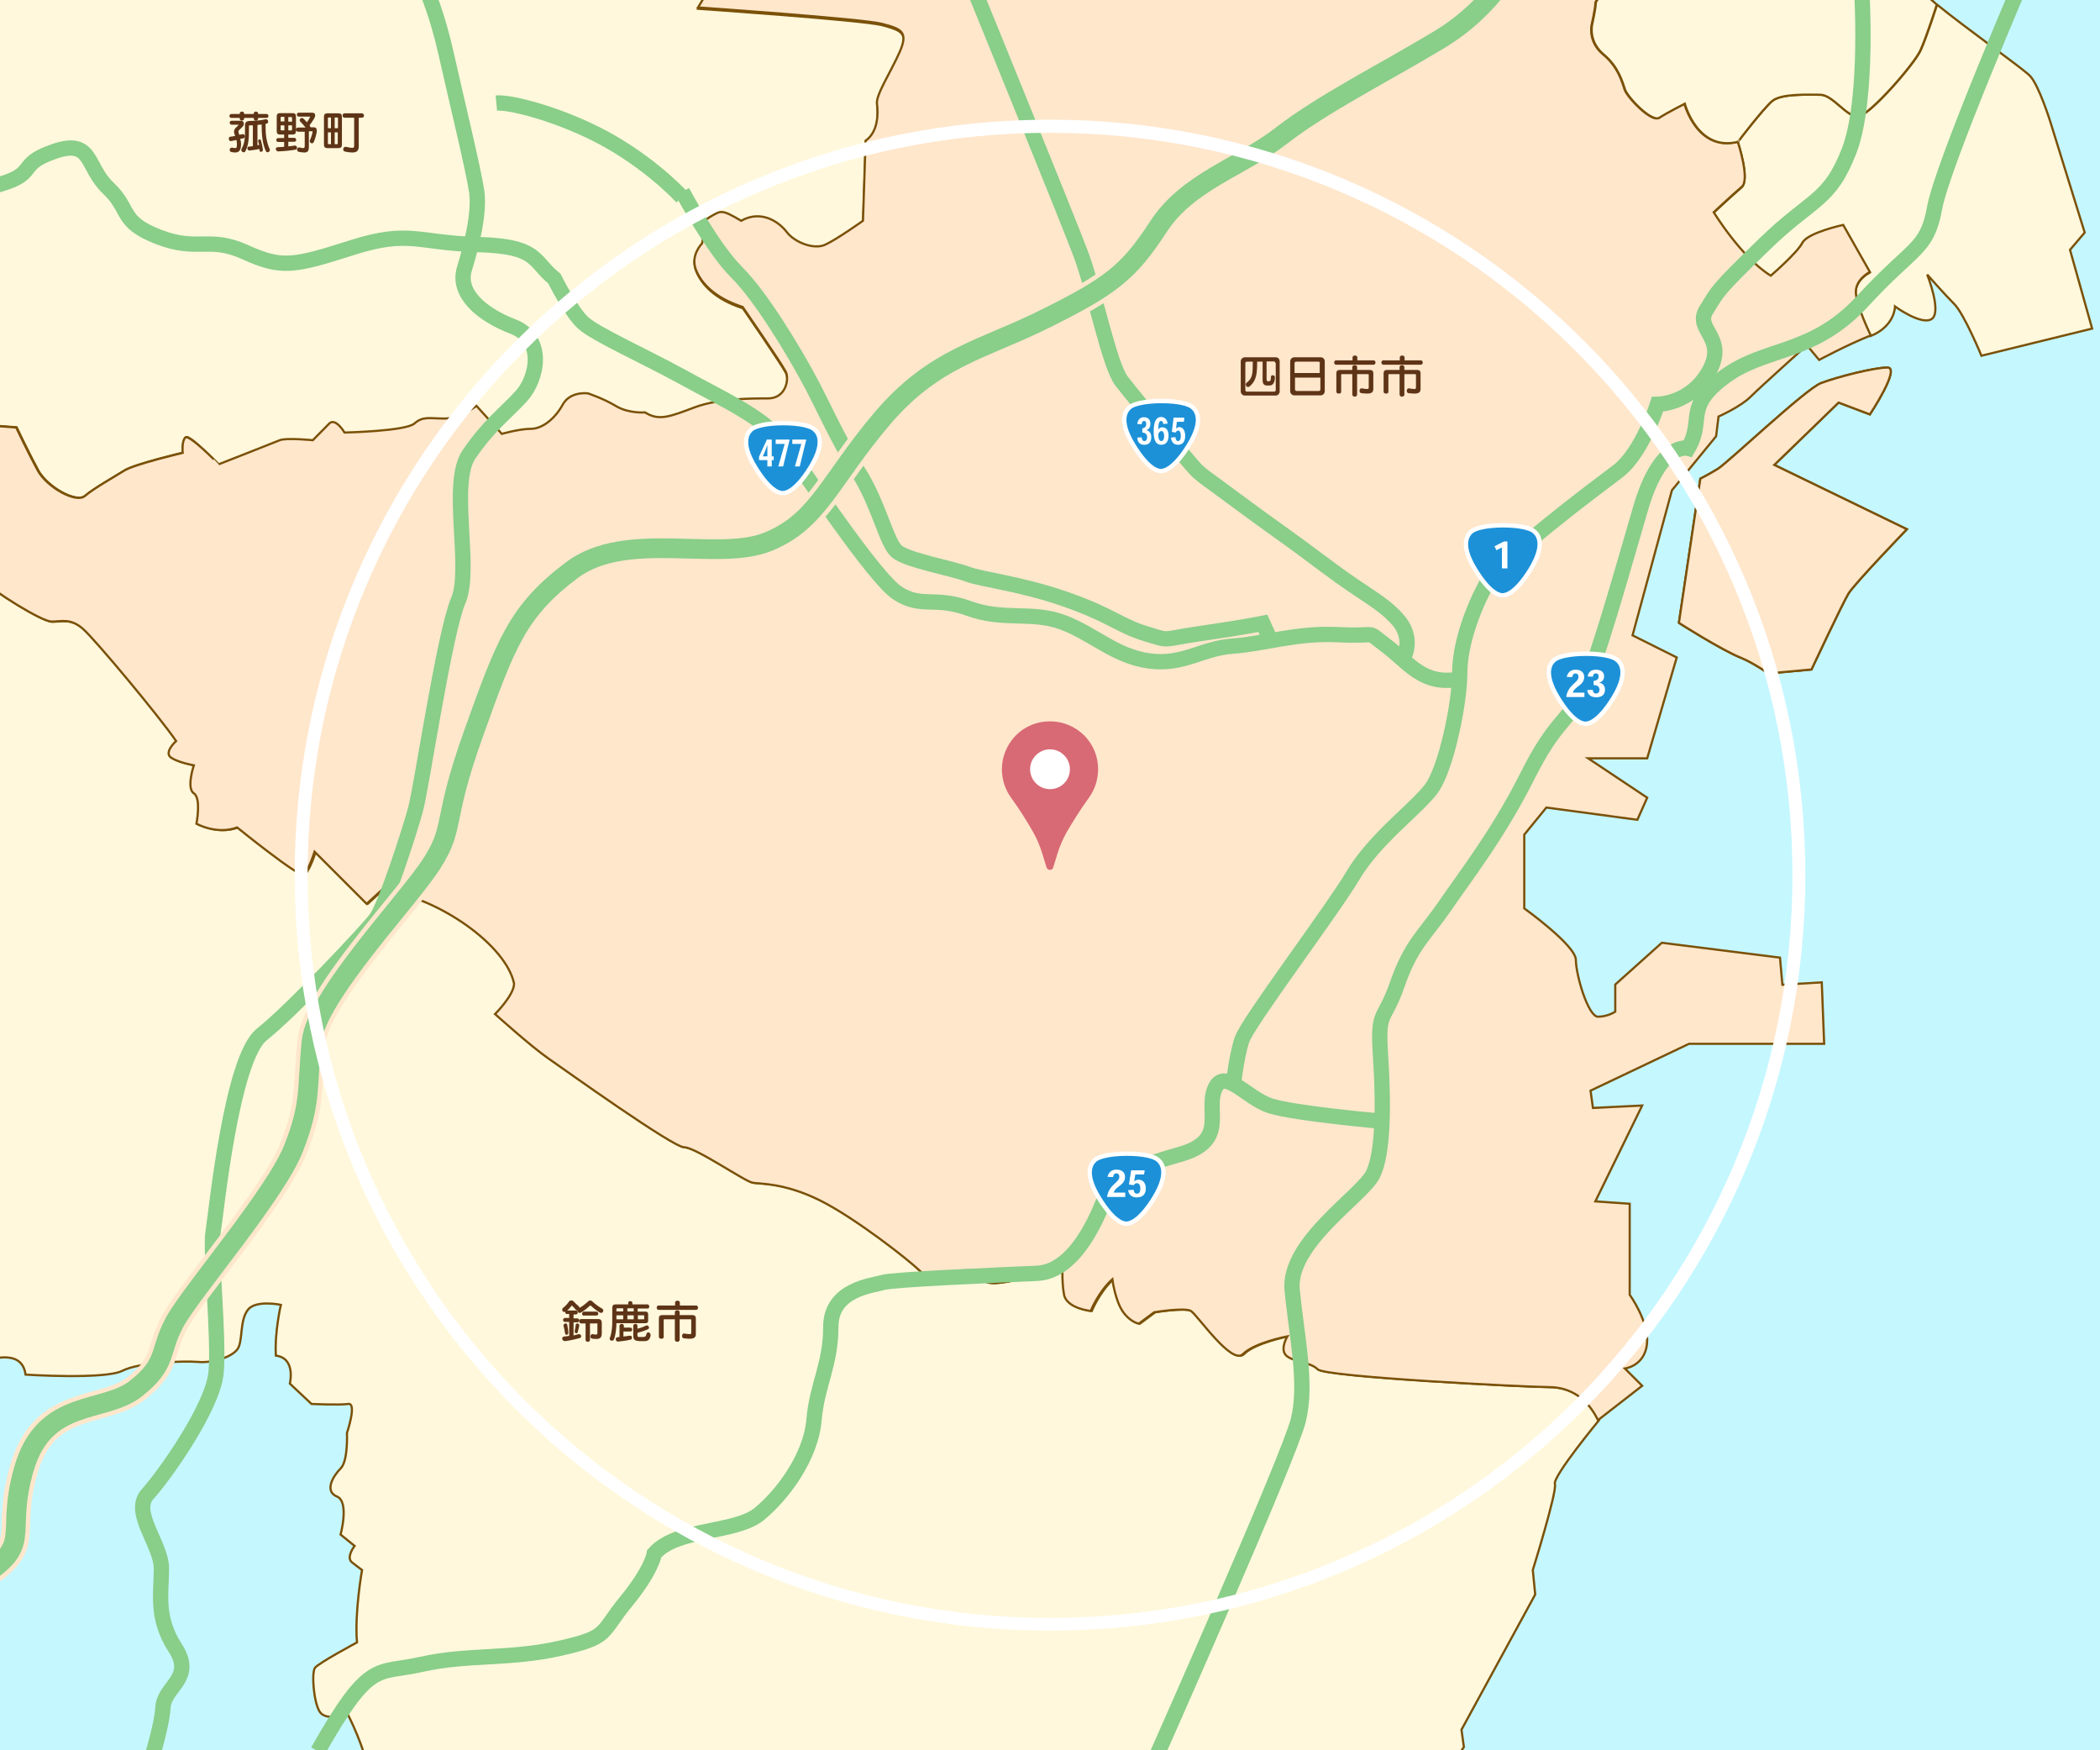 <?xml version="1.0" encoding="utf-8"?>
<!-- Generator: Adobe Illustrator 28.7.3, SVG Export Plug-In . SVG Version: 9.03 Build 54978)  -->
<svg version="1.1" id="レイヤー_1" xmlns="http://www.w3.org/2000/svg" xmlns:xlink="http://www.w3.org/1999/xlink" x="0px"
	 y="0px" viewBox="0 0 960 800" style="enable-background:new 0 0 960 800;" xml:space="preserve">
<rect x="0" y="0" width="960" height="800" fill="#333333" stroke="none"/>
<style type="text/css">
	.st0{clip-path:url(#SVGID_00000144311829377467917770000006685373129440601236_);}
	.st1{fill:#FFF8DC;stroke:#7A5108;}
	.st2{fill:#FFE7CC;stroke:#7A5108;}
	.st3{clip-path:url(#SVGID_00000144311829377467917770000006685373129440601236_);fill:none;stroke:#89CE89;stroke-width:7;}
	.st4{fill:none;stroke:#FFE7CC;stroke-width:13;}
	.st5{fill:none;stroke:#89CE89;stroke-width:9;}
	.st6{fill:#FFFFFF;}
	.st7{fill:#5E3417;}
	.st8{fill:#D86A75;}
	.st9{fill:none;stroke:#FFFFFF;stroke-width:4;}
	.st10{fill:#1D91D8;}
</style>
<g>
	<defs>
		<rect id="SVGID_1_" width="960" height="800"/>
	</defs>
	<use xlink:href="#SVGID_1_"  style="overflow:visible;fill:#C5F7FF;"/>
	<clipPath id="SVGID_00000062171939618077699220000009215366933540047232_">
		<use xlink:href="#SVGID_1_"  style="overflow:visible;"/>
	</clipPath>
	<g style="clip-path:url(#SVGID_00000062171939618077699220000009215366933540047232_);">
		<path class="st1" d="M767.5,284.7l9.8-65.9c0,0,3.6-1.8,8-4.5c4.5-2.7,40.1-36.5,47.2-39.2c7.1-2.7,24.1-7.1,30.3-7.1
			c6.2,0-8,21.4-8,21.4l-14.3-5.4l-29.4,28.5l60.6,29.4c0,0-24,24.9-26.7,29.4c-2.7,4.4-16.9,34.7-16.9,34.7l-19.6,1.8
			c0,0-7.5-5.1-12.5-7.1C787.1,297.2,767.5,284.7,767.5,284.7"/>
		<path class="st2" d="M767.5,284.7l9.8-65.9c0,0,3.6-1.8,8-4.5c4.5-2.7,40.1-36.5,47.2-39.2c7.1-2.7,24.1-7.1,30.3-7.1
			c6.2,0-8,21.4-8,21.4l-14.3-5.4l-29.4,28.5l60.6,29.4c0,0-24,24.9-26.7,29.4c-2.7,4.4-16.9,34.7-16.9,34.7l-19.6,1.8
			c0,0-7.5-5.1-12.5-7.1C787.1,297.2,767.5,284.7,767.5,284.7z"/>
		<path class="st1" d="M-84.1,175.6c0,0,12.2,4.1,23.8,2.9c9.9,12.2,12.8,10.4,12.8,10.4s5.8-6.4,20.3-7
			c14.5-0.6,18.6,12.2,18.6,12.2l16.2,1.2c0,0,5.8,12.2,9.9,19.7c4.1,7.5,17.4,15.1,21.5,11.6c4.1-3.5,13.4-8.7,18-11.6
			c4.6-2.9,26.7-8.1,26.7-8.1s-0.6-5.2,1.2-7c1.7-1.7,15.1,12.8,15.1,12.8s25-9.9,27.9-11c2.9-1.2,15.1,0,15.1,0s4.6-4.6,7.5-7.5
			c2.9-2.9,7,4.1,7,4.1s27.8-0.6,31.9-4.1c4.1-3.5,7-2.3,13.9-2.3c7,0,14.5-5.8,14.5-5.8l11.6,12.8c0,0,8.1-2.3,13.3-2.3
			c5.2,0,11-4.6,14.5-11c3.5-6.4,11.6-5.2,11.6-5.2s7,2.3,12.8,5.8c5.8,3.5,13.3,2.9,13.3,2.9c6.4,4.1,11.6,1.7,22.6-2.3
			c11-4.1,25.5-4.1,33.7-4.1c8.1,0,9.9-8.7,8.1-12.2c-1.7-3.5-19.7-29.6-19.7-29.6c-12.8-4.1-19.1-11-21.5-17.4
			c-2.3-6.4,2.9-11.6,2.9-11.6s1.2-2.9-0.6-5.2c-1.7-2.3,1.2-5.2,5.2-7.5c4.1-2.3,4.7-2.9,13.3,2.3c9.3-5.2,17.4,0.6,20.9,5.2
			c3.5,4.7,12.2,8.1,17.4,5.8c5.2-2.3,17.4-11,17.4-11l1.2-36.6c5.8-4.1,5.8-12.8,5.2-16.8c-0.6-4.1,6.4-14.5,10.4-23.8
			c4.1-9.3,0.6-10.4-8.1-12.8c-8.7-2.3-84.1-7.5-84.1-7.5s9.3-14.5,8.1-19.7c-1.2-5.2-5.8-2.9-11-4.6c-5.2-1.7-4.1-5.8-1.2-7.5
			c2.9-1.7,16.8-15.7,19.7-24.4c2.9-8.7-3.5-14.5-3.5-14.5s4-5.8,6.4-10.4c2.3-4.6,3.5-13.3,3.5-13.3c1.7-0.6,2.3-5.8,2.3-10.4
			c0-4.6-1.7-7.5-6.4-11c-4.6-3.5-14.5-17.4-14.5-17.4l10.4,1.2c1.2-7-1.3-16.1-1.3-16.1s-18.1-22.1-41.3-31.1
			c0,0,9.1-10.8,8.5-15.3c-0.6-4.5-1.1-21.5-7.4-24.9c-6.2-3.4-27.7-11.3-27.7-11.3l-10.2-7.9l-6.2,5.1c0,0-9.1-7.4-29.4-6.8
			l-5.1,8.5c0,0-13.6-11.3-24.3-10.2c-10.8,1.1-10.8-1.1-14.2-4.5c-3.4-3.4-22.1,1.1-22.1,1.1s-10.2-5.7-17-6.2
			c-6.8-0.6-39.6-3.4-43.6-1.7c-4,1.7-14.1,8.5-20.9,9.6c-6.8,1.1-24.9,0-24.9,0s-2.8,13-7.9,16.4c-5.1,3.4-11.9,4.5-13.6,7.9
			c0,0-8.5-6.2-20.4-5.7c-11.9,0.6-15.8,6.2-15.8,6.2l-17-14.7l-10.7,3.6c-3.4,5.6-27,25.9-27,25.9s3.4,3.4,2.2,9
			c-1.1,5.6,13.5,24.7,13.5,24.7s-1.1,4.5-1.1,11.2c0,6.7,7.9,32.6,7.9,32.6l-11.2,2.2c0,0-27,18-38.2,39.3
			c-13.5-5.6-21.3,6.7-21.3,14.6c0,7.9-13.5,15.7-16.9,20.2c-3.4,4.5-5.6,27-5.6,27s-1.1,3.4-3.4,10.1c-2.3,6.7,3.4,42.7,11.2,51.7
			c7.9,9,20.2,2.2,20.2,2.2l-7.9,10.1c-7.9,10.1-3.4,27-3.4,27s-20.2,6.8-16.9,9c3.4,2.3,2.2,15.7-2.3,20.2
			c-4.5,4.5,3.4,21.4,5.6,37.1c2.2,15.7,15.7,31.5,15.7,31.5C-105,186.6-95.7,184.3-84.1,175.6"/>
		<path class="st1" d="M885.5,2.1c0,0-4.6,14.5-7.5,20.9c-2.9,6.4-23.2,29.6-28.4,30.2c-5.2,0.6-11.6-9.9-17.4-9.9
			c-5.8,0-18-0.6-22.1,2.9c-4.1,3.5-15.7,18.6-15.7,18.6s5.8,17.4,1.7,20.9c-4.1,3.5-12.8,11.6-12.8,11.6s12.8,20.9,26.1,29
			c0,0,12.2-10.5,14.5-15.1c2.3-4.6,18.6-8.1,18.6-8.1l12.2,21.5c0,0-7,3.5-6.4,9.9c0.6,6.4,6.8,19.1,6.8,19.1
			c11.2-4.5,11.2-13.5,11.2-13.5s12.4,9,16.9,5.6c4.5-3.4-2.2-20.2-2.2-20.2s7.9,9,12.4,13.5c4.5,4.5,12.4,23.6,12.4,23.6l50.6-12.4
			l-10.1-36l6.7-7.9l-15.7-50.6c0,0-5.3-17-9.4-21.1C923.8,30.6,898.3,12.6,885.5,2.1"/>
		<path class="st1" d="M-181,415.9c5.2,1.7,9.9,9.9,15.1,10.4c5.2,0.6,13.3-5.8,13.3-5.8s9.3,7,15.1,10.4c5.8,3.5,14.5,14.5,13.9,22
			c9.3,7,10.4,18,10.4,18s9.9,7.5,8.7,12.2l-1.7,7c0,0,5.8,11.6,14.5,12.8l8.7,1.2c0,0,1.2,8.1-1.7,12.2c-2.9,4.1-2.3,6.4,0,9.3
			c2.3,2.9,4.6,8.7,1.7,12.2c-2.9,3.5-2.9,7-2.9,9.9c0,2.9,15.7,13.3,15.7,13.3s0.6,9.3,2.9,11c2.3,1.7,12.8,5.2,20.9-1.2l2.3,7.6
			l12.8,7.5v11c0,0,19.1,26.1,26.7,24.4c7.5-1.7,15.1-1.7,16.3,7c0,0,36,2.3,44.1-1.7c8.1-4.1,28.4-4.6,34.8-4.1
			c6.4,0.6,16.8-2.3,18.6-7c1.7-4.6,0.6-12.2,4.1-16.8c3.5-4.7,15.1-2.3,15.1-2.3s-2.9,12.2-2.3,23.2c9.3,1.2,6.4,12.8,6.4,12.8
			l9.9,9.3c0,0,12.8,0.6,16.8,0c4.1-0.6-0.6,13.3-0.6,13.3s0.6,12.8-2.9,16.2c-3.5,3.5-7.5,10.4-1.7,12.8c5.8,2.3,1.7,17.4,1.7,17.4
			l6.4,5.2c0,0-4.1,5.2-1.2,7.5c2.9,2.3,4.6,3.5,4.6,3.5s-3.5,19.7-2.3,33.1c0,0-17.4,9.3-19.2,11.6c-1.7,2.3-0.6,16.2,2.3,20.3
			c2.9,4.1,12.8,1.2,12.8,1.2s8.1,15.7,9.3,26.7c-5.8,4.1-13.9,13.9-16.2,22.1c1.7,8.7,0.6,13.9-5.2,20.3
			c1.2,12.2-12.8,26.1-12.8,26.1s3.5,9.3,1.2,13.9c-2.3,4.7-4.7,18-5.2,20.3c-0.6,2.3-9.9,5.2-9.9,5.2l-3.5,13.3l0.6,13.9
			c0,0,9.9,2.3,9.9,5.2c0,2.9,1.7,11,7,16.2c5.2,5.2,19.7,34.8,18.6,47.6c-1.2,12.8-7.5,23.2-11,25.5c-3.5,2.3-4.6,7.5-3.5,11
			c1.2,3.5,13.3,8.1,13.9,12.8c0.6,4.6-0.6,14.5-7.5,18.6c-7,4.1-5.4,20.1-5.4,20.1s8,17.6,10.1,16.5c2.1-1.1,18.1-3.2,18.1-3.2l8-8
			l1.6-11.2l6.9-5.3c0,0,1.1-6.4,5.8-8c4.8-1.6,8,7.5,8,7.5l17.6-1.6l4.8,4.8c0,0,3.7-2.7,6.4-4.2c2.7-1.6,4.8-7.5,4.8-11.2
			c0-3.7-5.3-11.7-5.3-11.7l6.4-6.9c4.8,1.6,13.9,12.2,13.9,12.2s7.4,0,13.8-1.1c6.4-1.1,14.9-18.1,18.6-18.1c3.7,0,6.9,3.7,8,6.4
			c1.1,2.7,11.2,17.6,11.2,17.6l47.4,1.1l1.6-11.7h20.2l15.4-4.8l1.1-12.2l11.2-1.6l2.7,10.6l7.5,4.8l5.3-5.3l10.1,6.4l3.2,4.8
			l16,12.2l8-0.5l10.1,6.5c0,0,64.1-79.8,70.8-88.8c6.7-9,22.5-19.1,22.5-19.1l-11.2-4.5l91-106.8l-4.5-5.6l42.7-64.1l-1.1-7.9
			l33.7-61.8l-1.1-11.2c0,0,11.2-36,10.1-39.3c-1.1-3.4,20.2-29.2,20.2-29.2c-4.8-9.9-12.6-15.1-22.5-15.1
			c-9.9,0-102.1-4.7-105.6-8.1c-3.5-3.5-11.6-3.5-14.5-6.4c-2.9-2.9,0.6-8.7,0.6-8.7s-15.1,2.9-20.3,8.1c-5.2,5.2-20.9-18-23.8-19.7
			c-2.9-1.7-16.8,0.6-16.8,0.6l-7,5.2c0,0-4.1-0.6-7.5-5.8c-3.5-5.2-4.6-14.5-4.6-14.5c-6.4,5.8-9.9,14.5-9.9,14.5s-11-1.2-12.2-7.5
			c-1.2-6.4-0.6-16.3-0.6-16.3c-9.3,8.1-28.4,11.6-33.1,11c-4.6-0.6-11-5.8-11-5.8c-5.2,5.2-16.8,4.6-21.5,0
			c-4.6-4.6-29-23.8-45.3-31.9c-16.2-8.1-27.3-7.6-30.8-8.1c-3.5-0.6-26.1-16.2-31.3-16.2c-5.2,0-54.5-35.4-62.1-40.6
			c-7.5-5.2-24.4-20.3-24.4-20.3s8.7-8.7,8.7-13.9c-3.5-17.4-34.2-39.5-60.4-42.9l-7,6.4l-23.8-23.8c0,0-2.9,9.3-5.2,10.4
			c-2.3,1.2-30.2-21.5-30.2-21.5c-9.3,3.5-18.6-1.7-18.6-1.7s2.3-11.6-1.2-13.9c-3.5-2.3,0-12.8,0-12.8s-7-1.2-10.5-3.5
			c-3.5-2.3,2.3-7.5,2.3-7.5c-7.5-11-36.5-45.8-42.4-51.1c-5.8-5.2-9.9-3.5-14.5-3.5S-2.9,270.2-8.1,265c-5.2-5.2-15.1-7-18.6-10.4
			c-3.5-3.5-11.6-15.1-16.3-16.2c-4.6-1.2-5.2,3.5-8.1,2.9c-2.9-0.6-19.2,4.6-19.2,4.6l-20.9-6.4l-16.2,15.1
			c-7.6-6.4-15.1-1.2-16.8,2.3c-1.7,3.5-20.9-2.2-20.9-2.2c-2.2,5.6,0,22.5,0,22.5s-11.2,9-22.5,16.9c-11.2,7.9-7.9,15.7-7.9,15.7
			s-15.7,16.9-16.9,23.6c-1.1,6.7-12.4,13.5-14.6,21.4c-2.2,7.9-3.4,11.2-9,19.1c-5.6,7.9-7.9,31.5-7.9,31.5l27,14.1
			C-196.7,419.4-186.3,414.1-181,415.9"/>
		<path class="st2" d="M794.4,64.8C775.8,69.5,770,47.4,770,47.4s-8.1,4.1-11.6,6.4c-3.5,2.3-14.5-9.3-15.7-12.8
			c-1.2-3.5-2.9-10.4-9.9-16.2c-7-5.8-5.2-13.4-5.2-13.4s1.7-7.5,1.7-9.9c0-2.3,8.1-7,2.9-19.1c-5.2-12.2-16.2-8.1-19.7-11
			c-3.5-2.9-8.1-1.2-13.9,2.9c-5.8,4.1-12.2-1.2-14.5-4.1c-2.3-2.9-8.1-5.8-16.2-4.1c-8.1,1.7-25-3.5-29-4.1
			c-4.1-0.6-11,5.2-16.8,5.2c-5.8,0-13.3-12.2-13.3-12.2c-2.9,11-8.7,11-13.4,7.5c-4.6-3.5-19.7-8.7-25.5-10.4
			c-5.8-1.7-27.3,1.2-36-1.2c-8.7-2.3-29-10.4-48.2-14.5c-19.2-4.1-28.4-5.8-34.2-12.2c-5.8-6.4-5.2-23.2-6.4-27.3
			c-1.2-4.1-16.2-2.3-18.6-4.1c-2.3-1.7-3-10.9-3-10.9s-50.9-9.6-52.1-11.9c-1.1-2.3-20.4-14.7-22.1-15.3c-1.7-0.6-13,2.3-17.6,0.6
			c0,0,2.5,9.1,1.3,16.1l-10.5-1.2c0,0,9.9,13.9,14.5,17.4c4.6,3.5,6.4,6.4,6.4,11c0,4.6-0.6,9.9-2.3,10.4c0,0-1.2,8.7-3.5,13.3
			c-2.3,4.6-6.4,10.4-6.4,10.4s6.4,5.8,3.5,14.5c-2.9,8.7-16.8,22.6-19.7,24.4c-2.9,1.7-4.1,5.8,1.2,7.5c5.2,1.7,9.9-0.6,11,4.6
			c1.2,5.2-8.1,19.7-8.1,19.7s75.4,5.2,84.1,7.5c8.7,2.3,12.2,3.5,8.1,12.8c-4.1,9.3-11,19.7-10.4,23.8c0.6,4.1,0.6,12.8-5.2,16.8
			l-1.2,36.6c0,0-12.2,8.7-17.4,11c-5.2,2.3-13.9-1.2-17.4-5.8c-3.5-4.6-11.6-10.4-20.9-5.2c-8.7-5.2-9.3-4.6-13.3-2.3
			c-4.1,2.3-7,5.2-5.2,7.5c1.7,2.3,0.6,5.2,0.6,5.2s-5.2,5.2-2.9,11.6c2.3,6.4,8.7,13.3,21.5,17.4c0,0,18,26.1,19.7,29.6
			c1.7,3.5,0,12.2-8.1,12.2c-8.1,0-22.6,0-33.6,4.1c-11,4.1-16.2,6.4-22.6,2.3c0,0-7.5,0.6-13.3-2.9c-5.8-3.5-12.8-5.8-12.8-5.8
			s-8.1-1.2-11.6,5.2c-3.5,6.4-9.3,11-14.5,11c-5.2,0-13.3,2.3-13.3,2.3l-11.6-12.8c0,0-7.5,5.8-14.5,5.8c-7,0-9.9-1.2-13.9,2.3
			c-4.1,3.5-31.9,4.1-31.9,4.1s-4.1-7-7-4.1c-2.9,2.9-7.5,7.6-7.5,7.6s-12.2-1.2-15.1,0c-2.9,1.2-27.9,11-27.9,11
			S86.5,198.3,84.7,200c-1.7,1.7-1.2,7-1.2,7s-22.1,5.2-26.7,8.1c-4.6,2.9-13.9,8.1-18,11.6c-4.1,3.5-17.4-4.1-21.5-11.6
			c-4.1-7.5-9.9-19.7-9.9-19.7l-16.3-1.2c0,0-4.1-12.8-18.6-12.2c-14.5,0.6-20.3,7-20.3,7s-2.9,1.7-12.8-10.4
			c-11.6,1.2-23.8-2.9-23.8-2.9c-11.6,8.7-20.9,10.9-33.9,3.7c0,0-28.1,12.4-32.6,19.1c-4.5,6.8,7.9,18,7.9,18s0,32.6-2.3,38.2
			c0,0,19.1,5.7,20.9,2.2c1.7-3.5,9.3-8.7,16.8-2.3l16.2-15.1l20.9,6.4c0,0,16.2-5.2,19.2-4.6c2.9,0.6,3.5-4.1,8.1-2.9
			c4.6,1.2,12.8,12.8,16.3,16.2c3.5,3.5,13.3,5.2,18.6,10.4c5.2,5.2,27.3,19.1,31.9,19.1c4.6,0,8.7-1.7,14.5,3.5
			c5.8,5.2,34.8,40,42.4,51.1c0,0-5.8,5.2-2.3,7.6c3.5,2.3,10.4,3.5,10.4,3.5s-3.5,10.5,0,12.8c3.5,2.3,1.2,13.9,1.2,13.9
			s9.3,5.2,18.6,1.7c0,0,27.9,22.6,30.2,21.5c2.3-1.2,5.2-10.4,5.2-10.4l23.8,23.8l7-6.4c26.1,3.5,56.9,25.5,60.4,42.9
			c0,5.2-8.7,13.9-8.7,13.9s16.8,15.1,24.4,20.3c7.5,5.2,56.9,40.6,62.1,40.6c5.2,0,27.8,15.7,31.3,16.2c3.5,0.6,14.5,0,30.8,8.1
			c16.2,8.1,40.6,27.3,45.3,31.9c4.6,4.6,16.2,5.2,21.5,0c0,0,6.4,5.2,11,5.8c4.7,0.6,23.8-2.9,33.1-11c0,0-0.6,9.9,0.6,16.3
			c1.2,6.4,12.2,7.5,12.2,7.5s3.5-8.7,9.9-14.5c0,0,1.2,9.3,4.6,14.5c3.5,5.2,7.5,5.8,7.5,5.8l7-5.2c0,0,13.9-2.3,16.8-0.6
			c2.9,1.7,18.6,24.9,23.8,19.7c5.2-5.2,20.3-8.1,20.3-8.1s-3.5,5.8-0.6,8.7c2.9,2.9,11,2.9,14.5,6.4c3.5,3.5,95.8,8.1,105.6,8.1
			c9.9,0,17.7,5.2,22.5,15.1l20.2-15.7l-7.9-7.9c0,0,9-1.1,10.1-11.2c1.1-10.1-7.9-22.5-7.9-22.5v-41.6l-15.7-1.1l21.4-43.8
			l-22.5,1.1l-1.1-7.9l45-21.4h61.8l-1.1-28.1l-18,1.1l-1.1-12.4l-54-6.8l-21.3,19.1v12.4c0,0-3.4,2.3-7.9,2.3
			c-4.5,0-10.1-19.1-10.1-25.9c0-6.7-23.6-23.6-23.6-23.6v-33.7l10.1-12.4l41.6,5.6l4.5-10.1l-27-18h27l13.5-46.1l-20.2-10.1
			l18-66.3l20.2-24.7l1.1-9c0,0,10.1-4.5,14.6-9c4.5-4.5,25.8-23.6,25.8-23.6l5.6,6.7c0,0,12.4-6.7,23.6-11.2c0,0-6.2-12.7-6.8-19.1
			c-0.6-6.4,6.4-9.9,6.4-9.9l-12.2-21.5c0,0-16.2,3.5-18.6,8.1c-2.3,4.6-14.5,15.1-14.5,15.1c-13.3-8.1-26.1-29-26.1-29
			s8.7-8.1,12.8-11.6C800.2,82.2,794.4,64.8,794.4,64.8"/>
		<path class="st1" d="M810.1,46.2c4.1-3.5,16.3-2.9,22-2.9c5.8,0,12.2,10.4,17.4,9.9c5.2-0.6,25.5-23.8,28.4-30.2
			c2.9-6.4,7.5-20.9,7.5-20.9C872.8-8.3,864-27.5,861.1-35.6c-1.7,5.2-12.2,6.4-12.2,6.4s-8.1-7-11-8.7c-2.9-1.7-8.7,2.3-11.6-0.6
			c-2.9-2.9-23.2,2.3-22.6,7c0.6,4.6,2.9,12.2-1.1,20.3c-5.2-8.1-20.9-4.1-31.9-0.6c-11,3.5-19.7-4.1-23.2-7
			c-3.5-2.9-15.1,1.2-15.1,1.2c5.2,12.2-2.9,16.8-2.9,19.1c0,2.3-1.7,9.9-1.7,9.9s-1.7,7.6,5.2,13.4c7,5.8,8.7,12.8,9.9,16.2
			c1.2,3.5,12.2,15.1,15.7,12.8c3.5-2.3,11.6-6.4,11.6-6.4s5.8,22.1,24.4,17.4C794.4,64.8,806,49.7,810.1,46.2"/>
	</g>
	
		<path style="clip-path:url(#SVGID_00000062171939618077699220000009215366933540047232_);fill:none;stroke:#89CE89;stroke-width:7;" d="
		M527.4,805.5c0,0,61.9-139.3,66.1-156.3c4.2-17-0.7-37.9-2.8-59.5c-2.1-21.6,32-43.1,36.9-52.9c4.9-9.7,4.9-32.7,3.5-54.3
		c-1.4-21.6,1.4-14.6,7.7-32.7c6.3-18.1,12.5-22.3,21.6-35.5c9-13.2,24.3-32.7,37.6-59.1c13.2-26.4,18.1-24.3,25-38.3
		c7-13.9,18.1-54.3,27.1-84.9c9-30.6,21.6-27.1,21.6-27.1c7.7-13.2-2.1-18.8,16.7-32.7s40.3-9.7,63.3-34.8c23-25,29.2-23,32.7-42.4
		S926-12.8,926-12.8"/>
	
		<path style="clip-path:url(#SVGID_00000062171939618077699220000009215366933540047232_);fill:none;stroke:#89CE89;stroke-width:7;" d="
		M563.6,497.9c0,0,1.4-14.6,4.2-22.8c2.8-8.1,41-58.6,50.8-75.1s28.5-30.1,35.5-39.2c7-9,13.2-39.7,13.2-52.9s5.6-28.5,11.8-40.3
		c6.3-11.8,49.4-43.8,60.5-52.2s18.1-30.6,18.1-30.6s15.3,0,23.7-15.3c8.3-15.3-7-18.8-1.4-27.8c5.6-9,4.2-8.3,26.4-29.9
		s29.9-19.5,39-43.1c9-23.7,5.6-74.4,5.6-74.4"/>
	
		<path style="clip-path:url(#SVGID_00000062171939618077699220000009215366933540047232_);fill:none;stroke:#89CE89;stroke-width:7;" d="
		M631.7,512.5c0,0-39.6-3.5-50.8-7c-11.1-3.5-21.4-18.1-25.6-7.7c-4.3,10.4,6.2,23.7-16.1,29.9s-30.6,11.1-34.8,21.6
		c-4.2,10.4-14.1,32-30.4,32.7c-16.3,0.7-66.3,2.8-70.5,4.2s-23.7,2.8-23.7,20.2s-6.3,26.4-7.7,42.8c-1.4,16.3-13.9,33.7-25,42.8
		c-11.1,9-37.6,6.3-48,18.1c0,0-0.9,7.3-12.9,21.9s-7.3,16.2-30.3,21.4c-23,5.2-42.3,2.6-63.1,7.3c-20.9,4.7-23.5-2.6-47.5,39.7"/>
	
		<path style="clip-path:url(#SVGID_00000062171939618077699220000009215366933540047232_);fill:none;stroke:#89CE89;stroke-width:7;" d="
		M443.2-10c0,0,44.5,109.2,50.8,125.9s13.2,51.5,18.8,58.4c5.6,7,10.4,13.2,24.3,29.2s6.3,9,26.4,24c20.2,15,23,16.4,42.4,31
		c19.5,14.6,25,16,32.7,24.3c7.7,8.3,3.5,16.7,3.5,16.7"/>
	
		<path style="clip-path:url(#SVGID_00000062171939618077699220000009215366933540047232_);fill:none;stroke:#89CE89;stroke-width:7;" d="
		M311.9,87.6c0,0,13.6,25.6,25,37s26.1,36.3,32.3,47.7c6.3,11.3,13.6,28.5,23,43.1c9.4,14.6,13,32.5,17.7,36.6
		c4.7,4.1,25.6,7.8,32.3,10.4c6.8,2.6,24,4.2,44.9,11.5s24.5,12,36.5,15.7c12,3.7,6.8,2.6,25,0c18.3-2.6,28.7-4.7,28.7-4.7l4.7,10.4
		"/>
	
		<path style="clip-path:url(#SVGID_00000062171939618077699220000009215366933540047232_);fill:none;stroke:#89CE89;stroke-width:7;" d="
		M667.2,310.4c-16.8,3.1-22.9-7.3-33.3-15.1c-10.4-7.8-2.6-4.2-21.9-5.2c-19.3-1-33.9,4.2-48.3,5.2c-14.4,1-22.6,8.9-38.3,6.8
		c-15.7-2.1-25.6-12.5-39.7-17.7c-14.1-5.2-27.1-0.5-42.8-6.3c-15.7-5.7-21.4,0-32.3-6.8c-11-6.8-44.3-57.9-53.2-69.4
		s-27.7-19.8-45.4-29.6c-17.7-9.7-39.7-19.5-45.4-24.7s-13.2-20.3-13.2-20.3c-9.8-7.8-7-14.8-34.8-15.5c-27.8-0.7-31.3-7-57.7,1.4
		s-32,9.7-48.7,2.1s-21.6,0-39.7-7S59.9,95.8,49.5,86s-7-23-25-16.7c-18.1,6.3-5.6,10.4-28.5,16c-23,5.6-23.7,1.4-42.4,4.2
		s-24.3,2.1-24.3,2.1"/>
	
		<path style="clip-path:url(#SVGID_00000062171939618077699220000009215366933540047232_);fill:none;stroke:#89CE89;stroke-width:7;" d="
		M311.8,90.2c0,0-11.8-13.2-32-25c-20.2-11.8-45.9-18.8-52.9-18.1"/>
	
		<path style="clip-path:url(#SVGID_00000062171939618077699220000009215366933540047232_);fill:none;stroke:#89CE89;stroke-width:7;" d="
		M66.2,814.4c2.1-7.7,7.7-24.3,8.3-34.1c0.7-9.7,14.6-13.2,5.6-27.1s-6.3-25-6.3-36.2s-13.9-25.7-6.3-34.1s29.9-39.7,31.3-55.7
		s-2.8-55.7-1.4-64c1.4-8.3,8.3-79.3,22.3-90.4s48-47.3,52.2-52.9c4.2-5.6,15.3-39.7,18.1-50.1s13.2-80.7,19.5-95.3
		s-4.2-53.6,4.9-66.8c9-13.2,16-18.1,23.7-26.4c7.7-8.3,11.1-26.4-3.5-32c-14.6-5.6-25.7-15.3-22.3-26.4s7-25.7,5.6-35.5
		c-1.4-9.7-9.7-43.8-13.9-62.6c-4.2-18.8-9-29.2-9-29.2"/>
	<g style="clip-path:url(#SVGID_00000062171939618077699220000009215366933540047232_);">
		<path class="st4" d="M693.3-19.4c0,0-9.4,21.9-35.5,37.6c-26.1,15.7-53.2,29.2-72,43.8c-18.8,14.6-42.8,20.9-56.3,41.7
			c-13.6,20.9-21.9,27.1-51.1,41.7c-29.2,14.6-51.1,17.7-75.1,45.9s-29.2,47-52.2,56.3c-23,9.4-64.7-5.7-89.7,13
			c-25,18.8-30.3,33.9-44.9,74.6c-14.6,40.7-8.3,42.3-18.8,59c-10.4,16.7-53.2,61-55.3,81.9s0,28.2-8.3,49
			c-8.3,20.9-47,65.7-54.3,79.3c-7.3,13.6-3.1,18.8-17.7,30.3s-41.7,4.2-51.1,36.5s6.3,34.4-24,52.2"/>
		<path class="st5" d="M693.3-19.4c0,0-9.4,21.9-35.5,37.6c-26.1,15.7-53.2,29.2-72,43.8c-18.8,14.6-42.8,20.9-56.3,41.7
			c-13.6,20.9-21.9,27.1-51.1,41.7c-29.2,14.6-51.1,17.7-75.1,45.9s-29.2,47-52.2,56.3c-23,9.4-64.7-5.7-89.7,13
			c-25,18.8-30.3,33.9-44.9,74.6c-14.6,40.7-8.3,42.3-18.8,59c-10.4,16.7-53.2,61-55.3,81.9s0,28.2-8.3,49
			c-8.3,20.9-47,65.7-54.3,79.3c-7.3,13.6-3.1,18.8-17.7,30.3s-41.7,4.2-51.1,36.5s6.3,34.4-24,52.2"/>
	</g>
	<g style="clip-path:url(#SVGID_00000062171939618077699220000009215366933540047232_);">
		<path class="st6" d="M480,60.7c45.8,0,90.3,9,132.1,26.7c40.4,17.1,76.7,41.6,107.9,72.7c31.2,31.2,55.6,67.5,72.7,107.9
			c17.7,41.8,26.7,86.3,26.7,132.1s-9,90.3-26.7,132.1c-17.1,40.4-41.6,76.7-72.7,107.9c-31.2,31.2-67.5,55.6-107.9,72.7
			c-41.8,17.7-86.3,26.7-132.1,26.7c-45.8,0-90.3-9-132.1-26.7c-40.4-17.1-76.7-41.6-107.9-72.7c-31.2-31.2-55.6-67.5-72.7-107.9
			c-17.7-41.8-26.7-86.3-26.7-132.1s9-90.3,26.7-132.1c17.1-40.4,41.6-76.7,72.7-107.9c31.2-31.2,67.5-55.6,107.9-72.7
			C389.7,69.6,434.2,60.7,480,60.7 M480,54.7c-190.7,0-345.3,154.6-345.3,345.3S289.3,745.3,480,745.3S825.3,590.7,825.3,400
			S670.7,54.7,480,54.7L480,54.7z"/>
	</g>
</g>
<g>
	<path class="st7" d="M569.1,180.8c-1.1,0-1.9-0.9-1.9-1.9v-13.7c0-1.1,0.9-1.9,1.9-1.9h14.1c1,0,1.8,0.8,1.8,1.9v13.7
		c0,1-0.8,1.9-1.8,1.9H569.1z M583,165.9c0-0.4-0.3-0.7-0.7-0.7H579v8.1c0,0.7,0.2,1,0.8,1c0.9,0,1.2-0.4,1.2-2
		c0-0.6,0.4-0.8,0.9-0.8c0.4,0,0.9,0.3,0.9,0.9c0,2.3-0.8,3.8-2.4,3.8h-1.2c-1.4,0-2-0.8-2-2.4v-8.5h-2.5c0,5.8-0.4,8.6-3.3,11.2
		c-0.3,0.3-0.6,0.4-0.9,0.4c-0.6,0-1-0.6-1-1.2c0-0.3,0.1-0.5,0.3-0.7c2.8-2.1,2.9-4,2.9-9.7h-2.7c-0.4,0-0.7,0.3-0.7,0.7v12.3
		c0,0.4,0.3,0.7,0.7,0.7h12.5c0.4,0,0.7-0.3,0.7-0.7V165.9z"/>
	<path class="st7" d="M591.7,180.7c-1.1,0-1.9-0.9-1.9-1.9v-13.6c0-1.1,0.9-1.9,1.9-1.9h12.1c1,0,1.8,0.8,1.8,1.9v13.6
		c0,1-0.8,1.9-1.8,1.9H591.7z M603.4,166c0-0.4-0.3-0.7-0.7-0.7h-10.2c-0.4,0-0.7,0.3-0.7,0.7v4.5h11.5V166z M603.4,172.6H592v5.4
		c0,0.4,0.3,0.7,0.7,0.7h10.2c0.4,0,0.7-0.3,0.7-0.7V172.6z"/>
	<path class="st7" d="M610.8,166.7c-0.6,0-0.9-0.5-0.9-1c0-0.5,0.3-1,0.9-1h7.5v-1.3c0-0.6,0.5-0.9,1.1-0.9s1.1,0.3,1.1,0.9v1.3h7.4
		c0.6,0,0.9,0.5,0.9,1c0,0.5-0.3,1-0.9,1H610.8z M625.7,171.3c0-0.2-0.1-0.3-0.3-0.3h-5v9.3c0,0.7-0.6,1-1.1,1c-0.5,0-1.1-0.3-1.1-1
		v-9.3h-4.8c-0.2,0-0.3,0.1-0.3,0.3v7.8c0,0.6-0.5,0.8-1.1,0.8c-0.5,0-1.1-0.3-1.1-0.8v-8.5c0-1,0.5-1.5,1.5-1.5h5.8v-1.3
		c0-0.6,0.5-0.9,1.1-0.9s1.1,0.3,1.1,0.9v1.3h5.9c1,0,1.5,0.5,1.5,1.5v7.2c0,1.5-0.9,2.1-2.8,2.1c-0.7,0-1.6-0.1-2.7-0.2
		c-0.6-0.1-0.8-0.6-0.8-1.1c0-0.5,0.3-1.1,0.9-1.1c0,0,0.1,0,0.1,0c1.1,0.2,1.9,0.3,2.4,0.3c0.7,0,0.8-0.2,0.8-0.7V171.3z"/>
	<path class="st7" d="M632.4,166.7c-0.6,0-0.9-0.5-0.9-1c0-0.5,0.3-1,0.9-1h7.5v-1.3c0-0.6,0.5-0.9,1.1-0.9c0.5,0,1.1,0.3,1.1,0.9
		v1.3h7.4c0.6,0,0.9,0.5,0.9,1c0,0.5-0.3,1-0.9,1H632.4z M647.3,171.3c0-0.2-0.1-0.3-0.3-0.3h-5v9.3c0,0.7-0.6,1-1.1,1
		s-1.1-0.3-1.1-1v-9.3H635c-0.2,0-0.3,0.1-0.3,0.3v7.8c0,0.6-0.5,0.8-1.1,0.8c-0.5,0-1.1-0.3-1.1-0.8v-8.5c0-1,0.5-1.5,1.5-1.5h5.8
		v-1.3c0-0.6,0.5-0.9,1.1-0.9c0.5,0,1.1,0.3,1.1,0.9v1.3h5.9c1,0,1.5,0.5,1.5,1.5v7.2c0,1.5-0.9,2.1-2.8,2.1c-0.7,0-1.6-0.1-2.7-0.2
		c-0.6-0.1-0.8-0.6-0.8-1.1c0-0.5,0.3-1.1,0.9-1.1c0,0,0.1,0,0.1,0c1.1,0.2,1.9,0.3,2.4,0.3c0.7,0,0.8-0.2,0.8-0.7V171.3z"/>
</g>
<g>
	<path class="st7" d="M258,612.9c-0.6,0-1-0.6-1-1.1c0-0.4,0.2-0.8,0.8-0.9c0.8-0.1,1.6-0.2,2.4-0.3v-6.4h-1.9
		c-0.6,0-0.9-0.4-0.9-0.9c0-0.4,0.3-0.9,0.9-0.9h1.9v-1.8h-1c-0.6,0-0.8-0.4-0.8-0.9c0-0.1,0-0.2,0-0.2c-0.2,0.1-0.4,0.2-0.5,0.2
		c-0.5,0-0.9-0.6-0.9-1.1c0-0.3,0.1-0.5,0.3-0.7c1.1-0.9,1.9-1.7,2.9-3.1c0.2-0.3,0.6-0.4,1-0.4c0.4,0,0.7,0.1,0.9,0.3
		c0.6,0.7,1.6,1.6,2.5,2.4c0.2,0.2,0.3,0.4,0.3,0.7c1.4-0.8,2.6-1.7,4-3c0.3-0.3,0.6-0.4,0.9-0.4c0.3,0,0.7,0.1,0.9,0.4
		c1.7,1.5,2.8,2.3,4.5,3.3c0.4,0.2,0.6,0.6,0.6,0.9c0,0.6-0.5,1.1-1,1.1c-0.6,0-2.8-1.5-4.7-3.3c-0.1-0.1-0.1-0.1-0.2-0.1
		s-0.2,0-0.2,0.1c-2.9,2.6-4.3,3.3-4.7,3.3c-0.6,0-1-0.5-1-1V599h-0.1c-0.2,0-0.4-0.1-0.6-0.3c-0.9-1-1.8-2-1.9-2c0,0-0.1,0-0.1,0.1
		c-0.6,0.8-1.1,1.4-2,2.2h3.9c0.6,0,0.9,0.4,0.9,0.9c0,0.5-0.3,0.9-0.9,0.9h-1v1.8h1.7c0.6,0,0.9,0.4,0.9,0.9c0,0.5-0.3,0.9-0.9,0.9
		h-1.7v6c0.8-0.2,1.6-0.4,2.3-0.6c0.1,0,0.2,0,0.3,0c0.5,0,0.9,0.5,0.9,0.9c0,0.4-0.2,0.8-0.7,0.9c-1.8,0.5-4.3,1.1-6.8,1.4H258z
		 M259.8,609.2c0,0.5-0.4,0.9-0.8,0.9c-0.3,0-0.6-0.2-0.7-0.7c-0.1-1-0.4-2.5-0.7-3.4c0-0.1,0-0.2,0-0.2c0-0.5,0.5-0.9,1-0.9
		c0.3,0,0.6,0.2,0.7,0.5C259.5,606.4,259.8,608.2,259.8,609.2L259.8,609.2z M263.5,609.4c-0.4,0-0.8-0.3-0.8-0.8c0-0.1,0-0.1,0-0.2
		c0.2-0.7,0.4-2.1,0.5-2.9c0.1-0.4,0.4-0.6,0.7-0.6c0.4,0,0.9,0.3,0.9,0.9c0,0.1,0,0.1,0,0.2c-0.1,0.6-0.5,2-0.7,2.9
		C264,609.2,263.8,609.4,263.5,609.4z M273.2,605.1c0-0.2,0-0.2-0.2-0.2h-3.3v7.5c0,0.6-0.5,0.9-1,0.9c-0.5,0-1-0.3-1-0.9v-7.5h-2.1
		c-0.5,0-0.8-0.5-0.8-1c0-0.5,0.3-1,0.8-1h7.9c1.1,0,1.6,0.6,1.6,1.8v4.6c0,1.9-0.6,2.7-2.6,2.7c-2.2,0-2.6-0.4-2.6-1.1
		c0-0.5,0.3-1.1,0.9-1.1c0.1,0,0.1,0,0.2,0c0.6,0.1,1.1,0.2,1.4,0.2c0.7,0,0.7-0.3,0.7-1V605.1z M267,601.4c-0.6,0-0.9-0.5-0.9-0.9
		c0-0.5,0.3-1,0.9-1h5.6c0.6,0,0.9,0.5,0.9,0.9c0,0.5-0.3,0.9-0.9,0.9H267z"/>
	<path class="st7" d="M281.8,604.8c0,2.2-0.4,5.5-1.1,7.3c-0.2,0.5-0.6,0.7-1,0.7c-0.5,0-1-0.4-1-0.9c0-0.1,0-0.3,0.1-0.4
		c0.8-2,1.1-5.1,1.1-7.1v-6.7c0-1,0.5-1.5,1.5-1.5h5.8v-0.7c0-0.6,0.5-0.8,0.9-0.8c0.5,0,1,0.3,1,0.8v0.7h6.9c0.5,0,0.8,0.5,0.8,1
		c0,0.5-0.2,0.9-0.8,0.9h-4.5v1.4h3.6c0.8,0,1.2,0.4,1.2,1.2v2.9c0,0.8-0.4,1.2-1.2,1.2H281.8z M285,608.6v2.3
		c0.9-0.1,1.9-0.3,2.9-0.4c0.1,0,0.1,0,0.2,0c0.5,0,0.8,0.4,0.8,0.9c0,0.4-0.2,0.8-0.6,0.9c-1.9,0.5-4.6,0.8-5.8,0.9h-0.1
		c-0.6,0-0.9-0.6-0.9-1.1c0-0.4,0.2-0.8,0.8-0.9l0.9-0.1V606c0-0.6,0.5-0.9,1-0.9c0.5,0,1,0.3,1,0.9v0.8h2.9c0.6,0,0.9,0.5,0.9,0.9
		c0,0.5-0.3,0.9-0.9,0.9H285z M284.9,598h-2.8c-0.2,0-0.3,0.1-0.3,0.3v1.1h3.1V598z M284.9,601.2h-3.1v1.8h3.1V601.2z M289.7,598
		h-2.9v1.4h2.9V598z M289.7,601.2h-2.9v1.8h2.9V601.2z M292,612.9c-1.9,0-2.5-0.8-2.5-2.4V606c0-0.6,0.5-0.9,1-0.9
		c0.5,0,0.9,0.3,0.9,0.9v1.3c1-0.2,2.5-0.7,3.9-1.4c0.1-0.1,0.3-0.1,0.4-0.1c0.5,0,1,0.5,1,1c0,0.3-0.2,0.6-0.6,0.8
		c-1.6,0.7-3.2,1.2-4.7,1.6v1c0,0.7,0.1,0.9,0.8,0.9h1.8c0.8,0,1.3-0.2,1.5-1.3c0.1-0.6,0.5-0.8,0.9-0.8c0.5,0,1,0.4,1,1.2
		c0,0.1,0,0.2,0,0.3c-0.4,2.2-1.7,2.5-2.8,2.5H292z M294.5,601.4c0-0.2-0.1-0.2-0.2-0.2h-2.7v1.8h2.7c0.2,0,0.2-0.1,0.2-0.2V601.4z"
		/>
	<path class="st7" d="M301.1,598.7c-0.6,0-0.9-0.5-0.9-1c0-0.5,0.3-1,0.9-1h7.5v-1.3c0-0.6,0.5-0.9,1.1-0.9s1.1,0.3,1.1,0.9v1.3h7.4
		c0.6,0,0.9,0.5,0.9,1c0,0.5-0.3,1-0.9,1H301.1z M316,603.3c0-0.2-0.1-0.3-0.3-0.3h-5v9.3c0,0.7-0.6,1-1.1,1c-0.5,0-1.1-0.3-1.1-1
		v-9.3h-4.8c-0.2,0-0.3,0.1-0.3,0.3v7.8c0,0.6-0.5,0.8-1.1,0.8c-0.5,0-1.1-0.3-1.1-0.8v-8.5c0-1,0.5-1.5,1.5-1.5h5.8v-1.3
		c0-0.6,0.5-0.9,1.1-0.9s1.1,0.3,1.1,0.9v1.3h5.9c1,0,1.5,0.5,1.5,1.5v7.2c0,1.5-0.9,2.1-2.8,2.1c-0.7,0-1.6-0.1-2.7-0.2
		c-0.6-0.1-0.8-0.6-0.8-1.1c0-0.5,0.3-1.1,0.9-1.1c0,0,0.1,0,0.1,0c1.1,0.2,1.9,0.3,2.4,0.3c0.7,0,0.8-0.2,0.8-0.7V603.3z"/>
</g>
<g>
	<path class="st7" d="M109.8,63.5c0.2,0.7,0.4,1.4,0.4,2.2c0,2.7-0.7,4-2.7,4c-0.5,0-1.1-0.1-1.7-0.2c-0.6-0.1-0.8-0.6-0.8-1
		c0-0.5,0.3-1,0.9-1c0.1,0,0.2,0,0.3,0c0.6,0.1,1,0.2,1.3,0.2c0.7,0,0.8-0.4,0.8-2c0-0.6-0.1-1.2-0.2-1.7c-0.7,0.1-1.6,0.3-2.6,0.5
		c0,0-0.1,0-0.1,0c-0.5,0-0.8-0.6-0.8-1.1c0-0.4,0.2-0.9,0.6-0.9c0.8-0.1,1.6-0.2,2.3-0.4c-0.3-0.7-0.5-1.3-0.5-1.9V60
		c0-0.6,0.3-1,0.6-1.4l1.4-1.4c0,0,0.1,0,0.1-0.1c0-0.1-0.1-0.1-0.1-0.1h-3.1c-0.6,0-0.9-0.5-0.9-0.9c0-0.5,0.3-0.9,0.9-0.9h4.3
		c0.8,0,1.3,0.6,1.3,1.4c0,0.4-0.2,0.8-0.5,1.2l-1.9,1.9c-0.1,0.1-0.1,0.3-0.1,0.4v0.1c0,0.3,0.2,0.8,0.4,1.4l1.5-0.3
		c0.1,0,0.1,0,0.2,0c0.5,0,0.8,0.5,0.8,1c0,0.4-0.2,0.8-0.6,0.9L109.8,63.5z M118,53.9v0.3c0,0.6-0.5,0.9-1,0.9c-0.5,0-1-0.3-1-0.9
		v-0.3h-4.4v0.3c0,0.6-0.5,0.9-1,0.9c-0.5,0-1-0.3-1-0.9v-0.3h-3.8c-0.6,0-0.9-0.4-0.9-0.9c0-0.4,0.3-0.9,0.9-0.9h3.8v-0.2
		c0-0.6,0.5-0.9,1-0.9c0.5,0,1,0.3,1,0.9v0.2h4.4v-0.2c0-0.6,0.5-0.9,1-0.9c0.5,0,1,0.3,1,0.9v0.2h3.8c0.6,0,0.9,0.4,0.9,0.9
		c0,0.5-0.3,0.9-0.9,0.9H118z M118,64.6c0-0.1,0-0.1,0-0.2c0-0.4,0.4-0.7,0.7-0.7c0.3,0,0.5,0.2,0.6,0.5c0.3,1,0.9,3.9,0.9,4.3
		c0,0.5-0.5,0.9-0.9,0.9c-0.5,0-0.7-0.3-0.7-1.3c-0.9,0.2-2.7,0.5-4.5,0.7h-0.1c-0.5,0-0.9-0.5-0.9-1c0-0.4,0.2-0.8,0.7-0.8
		c0.6,0,1.2-0.1,1.8-0.2v-9.5c-0.5,0-1,0-1.5,0c-0.2,0-0.3,0.1-0.3,0.3v1.9c0,4.1-0.2,6.8-1.6,9.6c-0.2,0.4-0.5,0.5-0.8,0.5
		c-0.5,0-1.1-0.4-1.1-1.1c0-0.2,0-0.4,0.2-0.6c1.4-2.6,1.5-5,1.5-8.4v-2.3c0-1.2,0.6-1.8,1.9-1.9c2.6-0.1,5.3-0.2,7.5-0.8
		c0.1,0,0.2,0,0.3,0c0.5,0,0.9,0.6,0.9,1.1c0,0.4-0.2,0.8-0.7,0.9l-0.5,0.1v1.1c0,3.9,0.4,7.2,1.9,10.5c0,0.1,0.1,0.2,0.1,0.3
		c0,0.6-0.6,1.1-1.1,1.1c-0.3,0-0.6-0.2-0.8-0.6c-1.6-3.6-1.9-7.5-1.9-12.1l-1.9,0.2v9.3l0.8-0.2L118,64.6z"/>
	<path class="st7" d="M135,66.6c0.5,0,0.8,0.5,0.8,0.9c0,0.4-0.2,0.8-0.7,0.9c-2.4,0.4-5,0.7-8,0.8h0c-0.6,0-1-0.6-1-1.1
		c0-0.4,0.2-0.8,0.7-0.8c1.1-0.1,2.2-0.1,3.1-0.2v-2.2h-2.7c-0.6,0-0.9-0.5-0.9-0.9c0-0.5,0.3-0.9,0.9-0.9h2.7v-1.6H128
		c-1,0-1.5-0.5-1.5-1.5v-6.8c0-1,0.5-1.5,1.5-1.5h5.8c1,0,1.5,0.5,1.5,1.5v6.8c0,1-0.5,1.5-1.5,1.5h-2V63h2.7c0.6,0,0.9,0.5,0.9,0.9
		c0,0.5-0.3,0.9-0.9,0.9h-2.7v2.1c1.1-0.1,2.1-0.2,3.1-0.4H135z M130,53.4h-1.4c-0.2,0-0.3,0.1-0.3,0.3v1.8h1.7V53.4z M130,57.3
		h-1.7v2c0,0.2,0.1,0.3,0.3,0.3h1.4V57.3z M133.5,53.8c0-0.2-0.1-0.3-0.3-0.3h-1.4v2.1h1.7V53.8z M133.5,57.3h-1.7v2.3h1.4
		c0.2,0,0.3-0.1,0.3-0.3V57.3z M139.2,60.2h-2.9c-0.7,0-1-0.5-1-1c0-0.5,0.3-0.9,1-0.9h3.4c-0.8-1-1.9-2.2-2.4-2.7
		c-0.2-0.2-0.3-0.5-0.3-0.7c0-0.5,0.5-1,1-1c0.5,0,0.9,0.4,2.3,2c0.5-0.7,1.1-1.6,1.4-2.4c0-0.1,0.1-0.1,0.1-0.1c0,0,0-0.1-0.1-0.1
		h-5.1c-0.6,0-0.9-0.5-0.9-0.9c0-0.5,0.3-0.9,0.9-0.9h6.1c0.9,0,1.4,0.5,1.4,1.2c0,0.4-0.2,0.9-0.5,1.5c-0.8,1.3-1.4,2.2-2.1,3.1
		c0.2,0.3,0.4,0.5,0.4,0.7c0,0.1,0,0.1,0,0.2h1.6c0.9,0,1.3,0.5,1.3,1.5c0,0.3,0,0.7-0.1,1.1c-0.3,1.5-0.8,3.1-1.3,4.2
		c-0.2,0.4-0.5,0.5-0.8,0.5c-0.5,0-1-0.4-1-1c0-0.2,0-0.3,0.1-0.5c0.5-1.1,1-2.5,1.2-3.8v-0.1c0-0.1,0-0.1-0.2-0.1h-1.5V67
		c0,1.9-0.4,2.7-2.1,2.7c-0.6,0-1.5-0.1-2.5-0.3c-0.5-0.1-0.8-0.5-0.8-1c0-0.5,0.3-1,0.9-1c0.1,0,0.2,0,0.3,0
		c0.8,0.2,1.2,0.3,1.6,0.3c0.6,0,0.7-0.4,0.7-1.1V60.2z"/>
	<path class="st7" d="M149.6,67.7c-1,0-1.5-0.5-1.5-1.5V53.3c0-1,0.5-1.5,1.5-1.5h5.2c1,0,1.5,0.5,1.5,1.5v12.9c0,1-0.5,1.5-1.5,1.5
		H149.6z M151.3,53.7h-1.1c-0.2,0-0.3,0.1-0.3,0.3v4.6h1.4V53.7z M151.3,60.5h-1.4v5.1c0,0.2,0.1,0.3,0.3,0.3h1.1V60.5z M154.5,54
		c0-0.2-0.1-0.3-0.3-0.3H153v4.9h1.5V54z M154.5,60.5H153v5.4h1.1c0.2,0,0.3-0.1,0.3-0.3V60.5z M161.9,53.8h-4.3c-0.7,0-1-0.5-1-1
		c0-0.5,0.3-1,1-1h7.8c0.6,0,1,0.5,1,1c0,0.5-0.3,1-1,1H164v13c0,2.1-0.9,2.9-2.9,2.9c-0.9,0-2-0.1-3.3-0.4c-0.6-0.1-0.9-0.5-0.9-1
		c0-0.6,0.4-1.2,1-1.2c0.1,0,0.1,0,0.2,0c1.4,0.3,2.3,0.5,2.9,0.5c0.8,0,0.9-0.4,0.9-1.2V53.8z"/>
</g>
<g id="mono_00000116920470017615933780000002275400036738852515_">
	<g>
		<path class="st8" d="M480,397.6c-0.6,0-1.3-0.3-1.6-1.2l-2.1-6.8c-1-3.1-2.2-6-3.7-8.7c-3-5.4-6.5-10.9-10.4-16.3
			c-2.7-3.7-4.1-8.1-4.2-12.7c0,0,0-0.1,0-0.1c0,0,0-0.1,0-0.1c0-5.9,2.3-11.4,6.4-15.6c4.2-4.2,9.7-6.4,15.6-6.4
			c5.9,0,11.4,2.3,15.6,6.4c4.2,4.2,6.4,9.7,6.4,15.6c0,0,0,0.1,0,0.1c0,0,0,0.1,0,0.1c-0.1,4.6-1.5,9-4.2,12.7
			c-3.9,5.4-7.3,10.8-10.3,16c-1.6,2.9-2.9,5.9-3.9,9l-2.1,6.8C481.3,397.3,480.6,397.6,480,397.6z"/>
	</g>
	<g>
		<path class="st6" d="M480,360.7c-5,0-9.1-4.1-9.1-9.1c0-5,4.1-9.1,9.1-9.1s9.1,4.1,9.1,9.1C489.1,356.7,485,360.7,480,360.7z"/>
	</g>
</g>
<g>
	<g>
		<path class="st9" d="M358,194.4c7.7,0,12,1.3,13.4,2.4c0.9,0.7,5.7,4.2-1.7,16.3c-7.4,12-11.9,11.3-11.9,11.3s-4.3,0.8-11.7-11.3
			c-7.4-12-2.6-15.6-1.7-16.3c1.4-1,5.9-2.4,13.7-2.4C358.1,194.4,357.9,194.4,358,194.4z"/>
		<path class="st10" d="M358,194.4c7.7,0,12,1.3,13.4,2.4c0.9,0.7,5.7,4.2-1.7,16.3c-7.4,12-11.9,11.3-11.9,11.3s-4.3,0.8-11.7-11.3
			c-7.4-12-2.6-15.6-1.7-16.3c1.4-1,5.9-2.4,13.7-2.4C358.1,194.4,357.9,194.4,358,194.4z"/>
	</g>
	<g>
		<path class="st6" d="M350.6,200.9h2.2v7.7h0.9v1.7h-0.9v2.9h-2v-2.9H347v-1.6L350.6,200.9z M350.8,208.6v-2.5c0-0.8,0-1.8,0-2.5
			h-0.1c-0.3,0.8-0.6,1.7-0.9,2.5l-1.1,2.5H350.8z"/>
		<path class="st6" d="M360.8,201.6l-2.8,11.6h-2.2l2.9-10.2v-0.1h-4.1v-2h6.3V201.6z"/>
		<path class="st6" d="M368.4,201.6l-2.8,11.6h-2.2l2.9-10.2v-0.1h-4.1v-2h6.3V201.6z"/>
	</g>
</g>
<g>
	<g>
		<path class="st9" d="M530.9,184.3c7.7,0,12,1.3,13.4,2.4c0.9,0.7,5.7,4.2-1.7,16.3c-7.4,12-11.9,11.3-11.9,11.3
			s-4.3,0.8-11.7-11.3c-7.4-12-2.6-15.6-1.7-16.3c1.4-1,5.9-2.4,13.7-2.4C531.1,184.3,530.9,184.3,530.9,184.3z"/>
		<path class="st10" d="M530.9,184.3c7.7,0,12,1.3,13.4,2.4c0.9,0.7,5.7,4.2-1.7,16.3c-7.4,12-11.9,11.3-11.9,11.3
			s-4.3,0.8-11.7-11.3c-7.4-12-2.6-15.6-1.7-16.3c1.4-1,5.9-2.4,13.7-2.4C531.1,184.3,530.9,184.3,530.9,184.3z"/>
	</g>
	<g>
		<path class="st6" d="M522.1,195.8c1.3-0.1,1.9-0.9,1.9-2c0-0.8-0.3-1.4-1-1.4c-0.7,0-1,0.6-1.1,1.5l-2-0.1c0.2-1.6,1-3.1,3-3.1
			c1.8,0,3,1,3,3c0,1.5-0.7,2.6-1.9,2.9v0c1.2,0.2,2.3,1.2,2.3,3.2c0,2.3-1.1,3.5-3.2,3.5c-2.4,0-3.1-1.6-3.2-3.3l2-0.1
			c0.1,0.9,0.4,1.7,1.2,1.7c0.9,0,1.3-0.8,1.3-1.7c0-1.5-0.8-2.1-2.2-2.2V195.8z"/>
		<path class="st6" d="M529.5,196.4c0.3-0.6,0.9-1.1,1.8-1.1c1.8,0,2.9,1.4,2.9,3.8c0,2.2-0.9,4.2-3.3,4.2c-1.9,0-3.5-1.1-3.5-6.1
			c0-3.8,0.8-6.6,3.4-6.6c1.5,0,2.6,0.9,3,3l-2,0.2c-0.1-0.7-0.4-1.4-1-1.4C530,192.4,529.5,193.3,529.5,196.4L529.5,196.4z
			 M529.5,198.8c0,1.5,0.4,2.8,1.4,2.8c0.9,0,1.3-1.1,1.3-2.3c0-1.2-0.4-2.3-1.3-2.3C530.2,197.1,529.5,197.9,529.5,198.8
			L529.5,198.8z"/>
		<path class="st6" d="M536.5,190.9h4.9l-0.2,1.9H538l-0.4,3.1h0c0.4-0.4,0.9-0.7,1.5-0.7c1.4,0,2.7,1.3,2.7,4
			c0,2.7-1.2,4.1-3.3,4.1c-2,0-3-1.4-3.2-3.3l2-0.2c0.2,1.1,0.5,1.8,1.2,1.8c0.8,0,1.3-0.7,1.3-2.4c0-1.6-0.5-2.4-1.2-2.4
			c-0.6,0-0.9,0.4-1.1,0.9l-1.8-0.3L536.5,190.9z"/>
	</g>
</g>
<g>
	<g>
		<path class="st9" d="M725,299.8c7.7,0,12,1.3,13.4,2.4c0.9,0.7,5.7,4.2-1.7,16.3c-7.4,12-11.9,11.3-11.9,11.3s-4.3,0.8-11.7-11.3
			s-2.6-15.6-1.7-16.3c1.4-1,5.9-2.4,13.7-2.4C725.2,299.8,725,299.8,725,299.8z"/>
		<path class="st10" d="M725,299.8c7.7,0,12,1.3,13.4,2.4c0.9,0.7,5.7,4.2-1.7,16.3c-7.4,12-11.9,11.3-11.9,11.3s-4.3,0.8-11.7-11.3
			s-2.6-15.6-1.7-16.3c1.4-1,5.9-2.4,13.7-2.4C725.2,299.8,725,299.8,725,299.8z"/>
	</g>
	<g>
		<path class="st6" d="M724.2,318.6h-8l-0.2-0.2c0.9-5.5,5.6-6.4,5.6-9c0-0.7-0.3-1.6-1.4-1.6c-0.9,0-1.3,0.7-1.5,1.7l-2.5-0.1
			c0.4-1.6,1.4-3.3,4.1-3.3c2.7,0,3.9,1.5,3.9,3.3c0,3.9-4.4,4.3-5.2,7.2h5.3V318.6z"/>
		<path class="st6" d="M728.5,311.2c1.6-0.1,2.3-0.9,2.3-2c0-0.8-0.3-1.4-1.3-1.4c-0.9,0-1.3,0.6-1.3,1.5l-2.4-0.1
			c0.2-1.6,1.2-3.1,3.8-3.1c2.2,0,3.7,1,3.7,3c0,1.5-0.8,2.6-2.4,2.9v0c1.5,0.2,2.8,1.2,2.8,3.2c0,2.3-1.4,3.5-4,3.5
			c-2.9,0-3.9-1.6-4.1-3.3l2.5-0.1c0.1,0.9,0.5,1.7,1.5,1.7c1.1,0,1.6-0.8,1.6-1.7c0-1.5-1-2.1-2.7-2.2V311.2z"/>
	</g>
</g>
<g>
	<g>
		<path class="st9" d="M687.1,241.1c7.7,0,12,1.3,13.4,2.4c0.9,0.7,5.7,4.2-1.7,16.3c-7.4,12-11.9,11.3-11.9,11.3
			s-4.3,0.8-11.7-11.3c-7.4-12-2.6-15.6-1.7-16.3c1.4-1,5.9-2.4,13.7-2.4C687.2,241.1,687,241.1,687.1,241.1z"/>
		<path class="st10" d="M687.1,241.1c7.7,0,12,1.3,13.4,2.4c0.9,0.7,5.7,4.2-1.7,16.3c-7.4,12-11.9,11.3-11.9,11.3
			s-4.3,0.8-11.7-11.3c-7.4-12-2.6-15.6-1.7-16.3c1.4-1,5.9-2.4,13.7-2.4C687.2,241.1,687,241.1,687.1,241.1z"/>
	</g>
	<g>
		<path class="st6" d="M687.5,247.5h1.6v12.3h-2.5v-9.6l-2.5,1.3l-0.9-1.8L687.5,247.5z"/>
	</g>
</g>
<g>
	<g>
		<path class="st9" d="M515.1,528.3c7.7,0,12,1.3,13.4,2.4c0.9,0.7,5.7,4.2-1.7,16.3c-7.4,12-11.9,11.3-11.9,11.3
			s-4.3,0.8-11.7-11.3c-7.4-12-2.6-15.6-1.7-16.3c1.4-1,5.9-2.4,13.7-2.4C515.3,528.3,515,528.3,515.1,528.3z"/>
		<path class="st10" d="M515.1,528.3c7.7,0,12,1.3,13.4,2.4c0.9,0.7,5.7,4.2-1.7,16.3c-7.4,12-11.9,11.3-11.9,11.3
			s-4.3,0.8-11.7-11.3c-7.4-12-2.6-15.6-1.7-16.3c1.4-1,5.9-2.4,13.7-2.4C515.3,528.3,515,528.3,515.1,528.3z"/>
	</g>
	<g>
		<path class="st6" d="M514.3,547.1h-8l-0.2-0.2c0.9-5.5,5.6-6.4,5.6-9c0-0.7-0.3-1.6-1.4-1.6c-0.9,0-1.3,0.7-1.5,1.7l-2.5-0.1
			c0.4-1.6,1.4-3.3,4.1-3.3c2.7,0,3.9,1.5,3.9,3.3c0,3.9-4.4,4.3-5.2,7.2h5.3V547.1z"/>
		<path class="st6" d="M517.1,534.9h6.2l-0.3,1.9h-4l-0.5,3.1h0.1c0.4-0.4,1.1-0.7,1.9-0.7c1.8,0,3.3,1.3,3.3,4
			c0,2.7-1.5,4.1-4.1,4.1c-2.5,0-3.7-1.4-4-3.3l2.5-0.2c0.2,1.1,0.6,1.8,1.5,1.8c1.1,0,1.6-0.7,1.6-2.4c0-1.6-0.7-2.4-1.6-2.4
			c-0.7,0-1.1,0.4-1.4,0.9l-2.2-0.3L517.1,534.9z"/>
	</g>
</g>
</svg>
